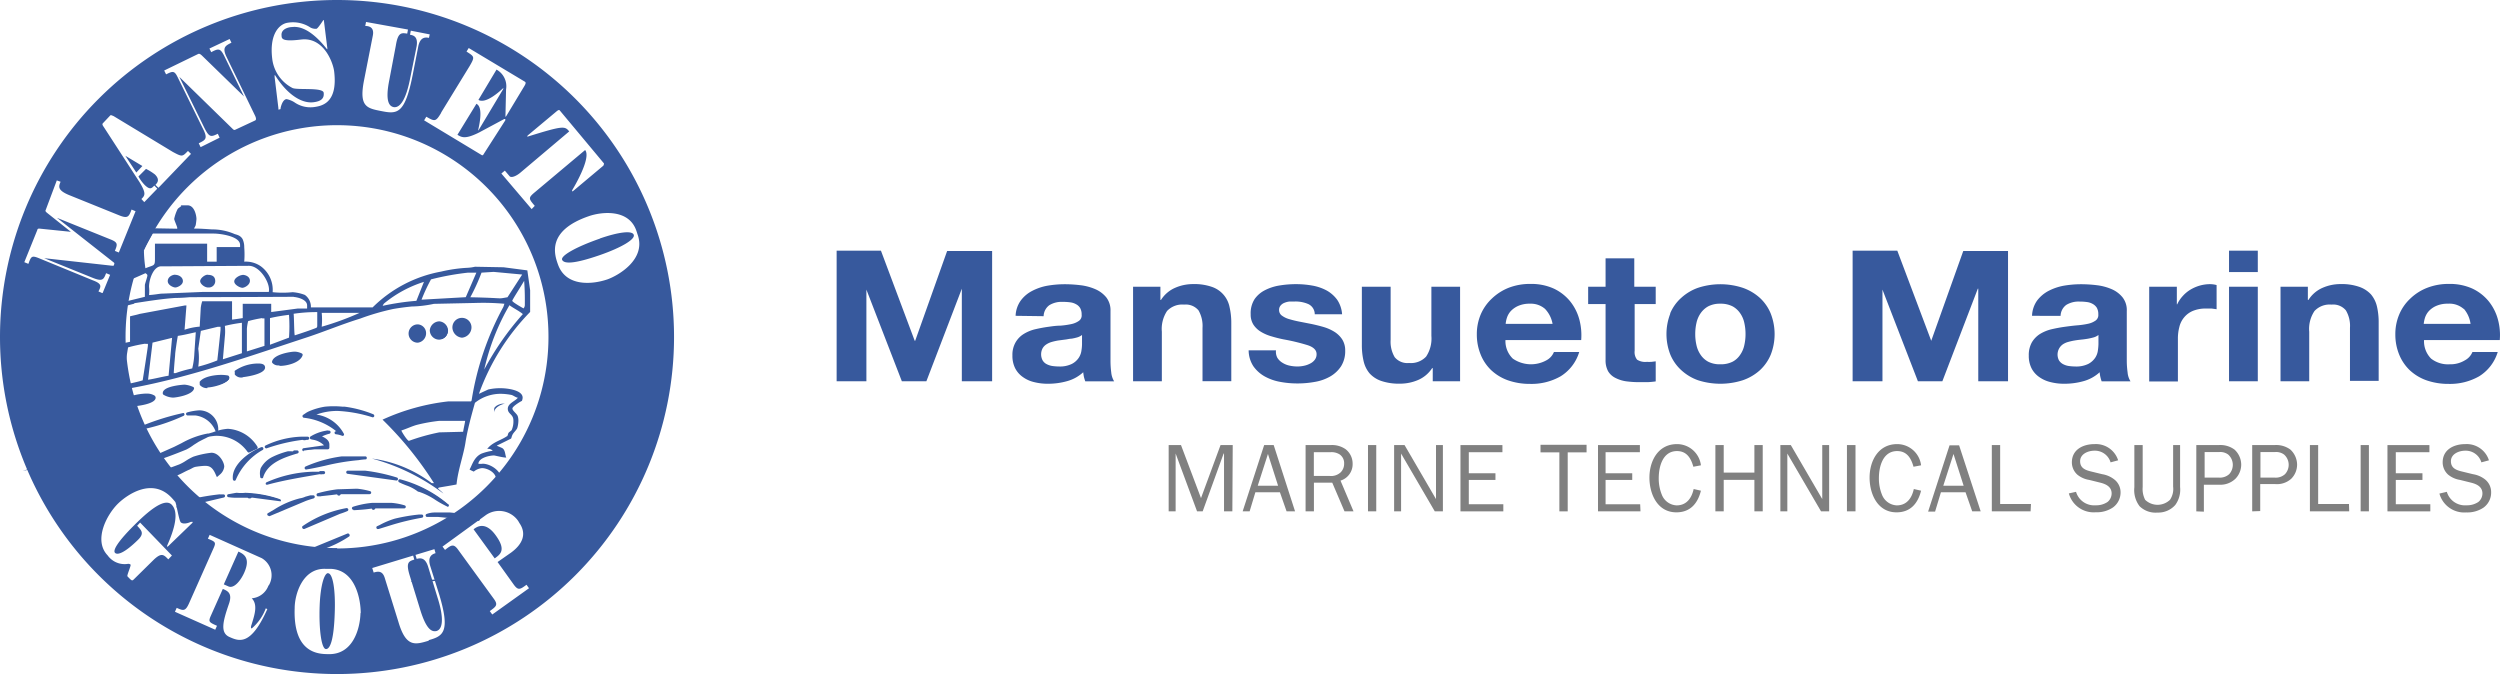 <svg xmlns="http://www.w3.org/2000/svg" viewBox="0 0 330.1 89"><defs><style>.b444f028-b697-47e6-8216-be2a36c48d40,.f2fa7579-b63c-4e38-a835-f03dae577e86{fill:#37599d;}.b7c100c8-2a86-449d-9008-eaab3ab9850d{fill:gray;}.b444f028-b697-47e6-8216-be2a36c48d40{fill-rule:evenodd;}</style></defs><g id="adad376e-b6a2-43a6-ab7c-596751a56276" data-name="Capa 2"><g id="b2c039dc-a6f7-4a16-bc48-140b314a2228" data-name="Capa 1"><path class="f2fa7579-b63c-4e38-a835-f03dae577e86" d="M116.32,33.1,120.78,45h.06l4.22-11.86H131V50.34H127V38.12H127l-4.68,12.22h-3.24l-4.68-12.1h0v12.1h-3.93V33.1Z"></path><path class="f2fa7579-b63c-4e38-a835-f03dae577e86" d="M134.1,41.7a3.71,3.71,0,0,1,.67-2,4.34,4.34,0,0,1,1.5-1.28,7,7,0,0,1,2-.69,13.53,13.53,0,0,1,2.29-.2,16.83,16.83,0,0,1,2.11.13,7,7,0,0,1,1.95.52,3.86,3.86,0,0,1,1.45,1.08,2.79,2.79,0,0,1,.56,1.82v6.5a11.9,11.9,0,0,0,.1,1.61,2.76,2.76,0,0,0,.38,1.16H143.3a5.76,5.76,0,0,1-.18-.59,6,6,0,0,1-.09-.61,5.17,5.17,0,0,1-2.14,1.18,9.26,9.26,0,0,1-2.51.34,7.27,7.27,0,0,1-1.85-.22,4.16,4.16,0,0,1-1.49-.68,3.19,3.19,0,0,1-1-1.15,3.64,3.64,0,0,1-.36-1.67,3.31,3.31,0,0,1,.42-1.75,3.13,3.13,0,0,1,1.07-1.1,5.13,5.13,0,0,1,1.49-.62c.56-.13,1.13-.24,1.7-.32S139.48,43,140,43a11,11,0,0,0,1.47-.21,2.7,2.7,0,0,0,1-.43.87.87,0,0,0,.35-.81,1.71,1.71,0,0,0-.2-.88,1.37,1.37,0,0,0-.54-.5,2.06,2.06,0,0,0-.77-.25,7,7,0,0,0-1-.06,3.07,3.07,0,0,0-1.76.44,1.86,1.86,0,0,0-.75,1.45Zm8.77,2.53a1.88,1.88,0,0,1-.6.31,7.5,7.5,0,0,1-.78.18c-.27,0-.56.09-.87.12l-.91.12a8.45,8.45,0,0,0-.84.19,2.64,2.64,0,0,0-.72.33,1.53,1.53,0,0,0-.49.52,1.72,1.72,0,0,0,0,1.57,1.31,1.31,0,0,0,.5.49,2.46,2.46,0,0,0,.75.26,6.42,6.42,0,0,0,.89.07,3.59,3.59,0,0,0,1.73-.34,2.43,2.43,0,0,0,.91-.81,2.27,2.27,0,0,0,.36-1,5.27,5.27,0,0,0,.07-.78Z"></path><path class="f2fa7579-b63c-4e38-a835-f03dae577e86" d="M153.22,37.86V39.6h.08A4.17,4.17,0,0,1,155.17,38a5.9,5.9,0,0,1,2.35-.49,7.05,7.05,0,0,1,2.5.37,3.54,3.54,0,0,1,2.33,2.66,9.22,9.22,0,0,1,.23,2.11v7.68h-3.8V43.29a4.11,4.11,0,0,0-.53-2.31,2.19,2.19,0,0,0-1.9-.76,2.75,2.75,0,0,0-2.25.84,4.3,4.3,0,0,0-.69,2.74v6.54h-3.8V37.86Z"></path><path class="f2fa7579-b63c-4e38-a835-f03dae577e86" d="M168.66,47.24a2,2,0,0,0,.66.65,2.83,2.83,0,0,0,.92.38,4.83,4.83,0,0,0,1.08.12,4.14,4.14,0,0,0,.84-.09A3,3,0,0,0,173,48a1.69,1.69,0,0,0,.6-.49,1.17,1.17,0,0,0,.24-.76c0-.51-.38-.9-1.14-1.16a26.43,26.43,0,0,0-3.17-.77,16.46,16.46,0,0,1-1.61-.4,5.65,5.65,0,0,1-1.41-.6,3.08,3.08,0,0,1-1-.94,2.46,2.46,0,0,1-.37-1.39,3.43,3.43,0,0,1,.52-2A3.7,3.7,0,0,1,167,38.33a6.38,6.38,0,0,1,1.92-.63,13.21,13.21,0,0,1,2.19-.18,12,12,0,0,1,2.18.19,6.29,6.29,0,0,1,1.89.65,4.37,4.37,0,0,1,1.38,1.22,3.88,3.88,0,0,1,.65,1.92h-3.61a1.48,1.48,0,0,0-.83-1.34,4.19,4.19,0,0,0-1.76-.35c-.22,0-.45,0-.7,0a2.34,2.34,0,0,0-.68.16,1.26,1.26,0,0,0-.52.35.88.88,0,0,0-.22.61.9.9,0,0,0,.38.75,3,3,0,0,0,1,.47,13.88,13.88,0,0,0,1.37.33l1.58.31c.55.12,1.09.25,1.62.41a5.8,5.8,0,0,1,1.4.64,3.34,3.34,0,0,1,1,1,2.71,2.71,0,0,1,.38,1.46,3.73,3.73,0,0,1-.55,2.07,4.27,4.27,0,0,1-1.43,1.34,6.13,6.13,0,0,1-2,.71,12.75,12.75,0,0,1-2.32.21,12.23,12.23,0,0,1-2.35-.22,6.56,6.56,0,0,1-2-.72,4.53,4.53,0,0,1-1.48-1.34,3.91,3.91,0,0,1-.62-2.09h3.61A1.73,1.73,0,0,0,168.66,47.24Z"></path><path class="f2fa7579-b63c-4e38-a835-f03dae577e86" d="M189.18,50.34V48.61h-.08a4.19,4.19,0,0,1-1.87,1.57,6.06,6.06,0,0,1-2.35.48,7.31,7.31,0,0,1-2.5-.36,3.7,3.7,0,0,1-1.54-1,3.84,3.84,0,0,1-.79-1.62,9.15,9.15,0,0,1-.23-2.11V37.86h3.8v7a4,4,0,0,0,.54,2.31,2.17,2.17,0,0,0,1.89.76,2.75,2.75,0,0,0,2.25-.84,4.29,4.29,0,0,0,.7-2.74V37.86h3.79V50.34Z"></path><path class="f2fa7579-b63c-4e38-a835-f03dae577e86" d="M199.75,47.35a4.22,4.22,0,0,0,4.43.23,2.17,2.17,0,0,0,1-1.1h3.34a5.71,5.71,0,0,1-2.46,3.21,7.76,7.76,0,0,1-4,1,8.72,8.72,0,0,1-2.94-.47,6.34,6.34,0,0,1-2.22-1.34,5.88,5.88,0,0,1-1.4-2.08,7,7,0,0,1-.5-2.66,6.67,6.67,0,0,1,.51-2.61A6.21,6.21,0,0,1,197,39.41,6.87,6.87,0,0,1,199.2,38a7.76,7.76,0,0,1,2.87-.51,7.2,7.2,0,0,1,3.08.61,6.17,6.17,0,0,1,2.15,1.66,6.52,6.52,0,0,1,1.22,2.37,8,8,0,0,1,.26,2.77h-10A3.23,3.23,0,0,0,199.75,47.35ZM204,40.78A2.86,2.86,0,0,0,202,40.1a3.7,3.7,0,0,0-1.51.28,3,3,0,0,0-1,.69,2.43,2.43,0,0,0-.51.87,3.53,3.53,0,0,0-.17.82H205A3.83,3.83,0,0,0,204,40.78Z"></path><path class="f2fa7579-b63c-4e38-a835-f03dae577e86" d="M218.62,37.86v2.29h-2.78v6.18a1.58,1.58,0,0,0,.32,1.16,2,2,0,0,0,1.29.29,6,6,0,0,0,.61,0l.56-.07v2.65a10.29,10.29,0,0,1-1.07.1l-1.15,0a12.77,12.77,0,0,1-1.67-.11,4.44,4.44,0,0,1-1.39-.43,2.33,2.33,0,0,1-1-.89,3,3,0,0,1-.34-1.52V40.15h-2.3V37.86h2.3V34.11h3.79v3.75Z"></path><path class="f2fa7579-b63c-4e38-a835-f03dae577e86" d="M220.52,41.4A5.7,5.7,0,0,1,222,39.32,6.5,6.5,0,0,1,224.21,38a9.49,9.49,0,0,1,5.9,0,6.59,6.59,0,0,1,2.26,1.33,5.8,5.8,0,0,1,1.44,2.08,7.46,7.46,0,0,1,0,5.42,5.9,5.9,0,0,1-1.44,2.06,6.57,6.57,0,0,1-2.26,1.32,9.69,9.69,0,0,1-5.9,0A6.48,6.48,0,0,1,222,48.88a5.79,5.79,0,0,1-1.45-2.06,7.46,7.46,0,0,1,0-5.42ZM224,45.57a3.6,3.6,0,0,0,.55,1.28,2.84,2.84,0,0,0,1,.91,3.35,3.35,0,0,0,1.6.34,3.44,3.44,0,0,0,1.62-.34,2.72,2.72,0,0,0,1-.91,3.43,3.43,0,0,0,.55-1.28,6.41,6.41,0,0,0,.16-1.46,6.56,6.56,0,0,0-.16-1.47,3.43,3.43,0,0,0-.55-1.28,2.89,2.89,0,0,0-1-.91,3.44,3.44,0,0,0-1.62-.35,3.35,3.35,0,0,0-1.6.35,3,3,0,0,0-1,.91,3.6,3.6,0,0,0-.55,1.28,6.56,6.56,0,0,0-.16,1.47A6.41,6.41,0,0,0,224,45.57Z"></path><path class="f2fa7579-b63c-4e38-a835-f03dae577e86" d="M250.52,33.1,255,45h0l4.23-11.86h5.91V50.34h-3.93V38.12h-.06l-4.68,12.22h-3.23l-4.68-12.1h0v12.1h-3.94V33.1Z"></path><path class="f2fa7579-b63c-4e38-a835-f03dae577e86" d="M268.31,41.7a3.7,3.7,0,0,1,.66-2,4.53,4.53,0,0,1,1.5-1.28,7.17,7.17,0,0,1,2-.69,13.51,13.51,0,0,1,2.28-.2,17,17,0,0,1,2.12.13,7,7,0,0,1,1.95.52,3.75,3.75,0,0,1,1.44,1.08,2.73,2.73,0,0,1,.56,1.82v6.5a11.86,11.86,0,0,0,.11,1.61,2.62,2.62,0,0,0,.38,1.16H277.5a5.72,5.72,0,0,1-.17-.59,4.08,4.08,0,0,1-.09-.61,5.17,5.17,0,0,1-2.14,1.18,9.28,9.28,0,0,1-2.52.34,7.19,7.19,0,0,1-1.84-.22,4.29,4.29,0,0,1-1.5-.68,3.16,3.16,0,0,1-1-1.15,3.64,3.64,0,0,1-.36-1.67,3.41,3.41,0,0,1,.41-1.75,3.31,3.31,0,0,1,1.07-1.1,5.32,5.32,0,0,1,1.5-.62c.56-.13,1.13-.24,1.7-.32s1.13-.15,1.68-.2a10.8,10.8,0,0,0,1.47-.21,2.68,2.68,0,0,0,1-.43.89.89,0,0,0,.35-.81,1.71,1.71,0,0,0-.2-.88,1.52,1.52,0,0,0-.54-.5,2.06,2.06,0,0,0-.77-.25,7.12,7.12,0,0,0-.95-.06,3.13,3.13,0,0,0-1.77.44,1.86,1.86,0,0,0-.75,1.45Zm8.77,2.53a1.88,1.88,0,0,1-.6.31c-.25.07-.5.13-.78.18s-.57.09-.87.12-.61.07-.91.12a8.45,8.45,0,0,0-.84.19,2.39,2.39,0,0,0-.72.33,1.66,1.66,0,0,0-.5,2.09,1.41,1.41,0,0,0,.51.49,2.29,2.29,0,0,0,.75.26,6.27,6.27,0,0,0,.88.07,3.6,3.6,0,0,0,1.74-.34,2.51,2.51,0,0,0,.91-.81,2.27,2.27,0,0,0,.36-1,7.13,7.13,0,0,0,.07-.78Z"></path><path class="f2fa7579-b63c-4e38-a835-f03dae577e86" d="M287.43,37.86v2.32h.05a4.24,4.24,0,0,1,.72-1.08,4.46,4.46,0,0,1,1-.84,5.24,5.24,0,0,1,1.26-.55,5,5,0,0,1,1.39-.19,3.26,3.26,0,0,1,.83.12v3.19l-.64-.09-.72,0a4.42,4.42,0,0,0-1.77.31,3,3,0,0,0-1.16.86,3.1,3.1,0,0,0-.63,1.27,6,6,0,0,0-.19,1.57v5.62h-3.79V37.86Z"></path><path class="f2fa7579-b63c-4e38-a835-f03dae577e86" d="M294.32,35.92V33.1h3.8v2.82Zm3.8,1.94V50.34h-3.8V37.86Z"></path><path class="f2fa7579-b63c-4e38-a835-f03dae577e86" d="M304.73,37.86V39.6h.08A4.17,4.17,0,0,1,306.68,38a5.86,5.86,0,0,1,2.35-.49,7.05,7.05,0,0,1,2.5.37,3.78,3.78,0,0,1,1.54,1,3.84,3.84,0,0,1,.79,1.62,9.24,9.24,0,0,1,.22,2.11v7.68h-3.79V43.29a4,4,0,0,0-.54-2.31,2.18,2.18,0,0,0-1.9-.76,2.74,2.74,0,0,0-2.24.84,4.23,4.23,0,0,0-.7,2.74v6.54h-3.79V37.86Z"></path><path class="f2fa7579-b63c-4e38-a835-f03dae577e86" d="M321,47.35a3.62,3.62,0,0,0,2.46.75,3.66,3.66,0,0,0,2-.52,2.19,2.19,0,0,0,1-1.1h3.34a5.71,5.71,0,0,1-2.46,3.21,7.76,7.76,0,0,1-4,1,8.76,8.76,0,0,1-2.94-.47,6.34,6.34,0,0,1-2.22-1.34,6,6,0,0,1-1.4-2.08,7,7,0,0,1-.5-2.66,6.67,6.67,0,0,1,.51-2.61,6.09,6.09,0,0,1,1.45-2.09A6.72,6.72,0,0,1,320.49,38a7.76,7.76,0,0,1,2.87-.51,7.2,7.2,0,0,1,3.08.61,6.17,6.17,0,0,1,2.15,1.66,6.52,6.52,0,0,1,1.22,2.37,7.74,7.74,0,0,1,.26,2.77h-10A3.26,3.26,0,0,0,321,47.35Zm4.29-6.57a2.85,2.85,0,0,0-2.07-.68,3.67,3.67,0,0,0-1.51.28,2.91,2.91,0,0,0-1,.69,2.43,2.43,0,0,0-.51.87,4.14,4.14,0,0,0-.17.82h6.18A3.83,3.83,0,0,0,325.33,40.78Z"></path><path class="b7c100c8-2a86-449d-9008-eaab3ab9850d" d="M162.72,67.52h-1.1V59.88h-.05l-2.77,7.64h-.74l-2.83-7.64h0v7.64h-.92V58.77h1.63l2.64,7,2.58-7h1.61Z"></path><path class="b7c100c8-2a86-449d-9008-eaab3ab9850d" d="M171,67.52h-1.12L169,65h-3.24L165,67.52h-.92l2.84-8.75h1.26Zm-3.58-7.58-1.35,4.2h2.69Z"></path><path class="b7c100c8-2a86-449d-9008-eaab3ab9850d" d="M177.53,67.52l-1.62-3.79h-2.42v3.79h-1.1V58.77h3.28a3.13,3.13,0,0,1,2,.54,2.4,2.4,0,0,1,.93,1.91A2.26,2.26,0,0,1,177,63.46l1.72,4.06Zm-2-4.68a1.86,1.86,0,0,0,1.51-.49,1.6,1.6,0,0,0,.44-1.14,1.39,1.39,0,0,0-.61-1.22,2,2,0,0,0-1.21-.28h-2.18v3.13Z"></path><path class="b7c100c8-2a86-449d-9008-eaab3ab9850d" d="M180.63,67.52V58.77h1.09v8.75Z"></path><path class="b7c100c8-2a86-449d-9008-eaab3ab9850d" d="M190.52,67.52h-1.07L185,59.89v7.63h-.92V58.77h1.38l4.15,7.13V58.77h.91Z"></path><path class="b7c100c8-2a86-449d-9008-eaab3ab9850d" d="M198.5,67.52h-5.66V58.77h5.54v.94h-4.44v2.78h3.52v.88h-3.52v3.21h4.56Z"></path><path class="b7c100c8-2a86-449d-9008-eaab3ab9850d" d="M207,67.52h-1.1V59.73h-2.49v-1h6.08v1H207Z"></path><path class="b7c100c8-2a86-449d-9008-eaab3ab9850d" d="M216.61,67.52H211V58.77h5.53v.94H212v2.78h3.52v.88H212v3.21h4.57Z"></path><path class="b7c100c8-2a86-449d-9008-eaab3ab9850d" d="M224.59,64.79c-.41,1.66-1.39,2.86-3.24,2.86-2.52,0-3.56-2.44-3.56-4.59s1.11-4.42,3.65-4.42a3.18,3.18,0,0,1,3.15,2.8l-1,.19c-.31-1.11-.86-2.07-2.16-2.07-1.9,0-2.41,2.07-2.41,3.58a5.68,5.68,0,0,0,.41,2.19,2.2,2.2,0,0,0,1.95,1.4c1.34,0,2-1,2.25-2.16Z"></path><path class="b7c100c8-2a86-449d-9008-eaab3ab9850d" d="M231.65,67.52V63.36H227.6v4.16h-1.1V58.77h1.1V62.4h4.05V58.77h1.1v8.75Z"></path><path class="b7c100c8-2a86-449d-9008-eaab3ab9850d" d="M241.52,67.52h-1.07L236,59.89v7.63h-.92V58.77h1.38l4.15,7.13V58.77h.91Z"></path><path class="b7c100c8-2a86-449d-9008-eaab3ab9850d" d="M243.87,67.52V58.77H245v8.75Z"></path><path class="b7c100c8-2a86-449d-9008-eaab3ab9850d" d="M253.66,64.79c-.41,1.66-1.39,2.86-3.24,2.86-2.52,0-3.56-2.44-3.56-4.59s1.11-4.42,3.65-4.42a3.18,3.18,0,0,1,3.15,2.8l-1,.19c-.31-1.11-.86-2.07-2.16-2.07-1.9,0-2.41,2.07-2.41,3.58a5.68,5.68,0,0,0,.41,2.19,2.2,2.2,0,0,0,1.95,1.4c1.34,0,2-1,2.25-2.16Z"></path><path class="b7c100c8-2a86-449d-9008-eaab3ab9850d" d="M261.53,67.52h-1.12L259.53,65h-3.25l-.77,2.55h-.92l2.83-8.75h1.26Zm-3.59-7.58-1.35,4.2h2.69Z"></path><path class="b7c100c8-2a86-449d-9008-eaab3ab9850d" d="M268.12,67.52H263V58.77h1.1v7.78h4.07Z"></path><path class="b7c100c8-2a86-449d-9008-eaab3ab9850d" d="M274.12,64.94a2.49,2.49,0,0,0,2.59,1.78,2.69,2.69,0,0,0,1.57-.44,1.46,1.46,0,0,0,.54-1.12c0-.88-.73-1.24-1.5-1.43l-1.45-.36a3.28,3.28,0,0,1-1.58-.7,2.18,2.18,0,0,1-.72-1.62c0-1.68,1.46-2.41,3-2.41a3.08,3.08,0,0,1,3.11,2.14l-1,.27a2.15,2.15,0,0,0-2.14-1.54c-.83,0-1.88.43-1.88,1.39s.77,1.2,1.59,1.39l1.31.32a3.49,3.49,0,0,1,1.59.68A2.14,2.14,0,0,1,280,65a2.44,2.44,0,0,1-1,2,3.81,3.81,0,0,1-2.28.64,3.4,3.4,0,0,1-3.55-2.49Z"></path><path class="b7c100c8-2a86-449d-9008-eaab3ab9850d" d="M287.86,64.31a3.4,3.4,0,0,1-.64,2.37,3,3,0,0,1-2.36,1,3,3,0,0,1-2.35-.84,3.5,3.5,0,0,1-.69-2.5V58.77h1.1v5.54a3.1,3.1,0,0,0,.33,1.69,2.37,2.37,0,0,0,3.27,0,2.54,2.54,0,0,0,.42-1.74V58.77h.92Z"></path><path class="b7c100c8-2a86-449d-9008-eaab3ab9850d" d="M290,67.52V58.77h2.94a3.14,3.14,0,0,1,2.1.59,2.72,2.72,0,0,1,.89,2,2.68,2.68,0,0,1-.76,1.85A2.85,2.85,0,0,1,293,64h-2v3.56Zm2.95-4.46a1.83,1.83,0,0,0,1.39-.45,1.82,1.82,0,0,0-.13-2.59,1.73,1.73,0,0,0-1.18-.33h-1.93v3.37Z"></path><path class="b7c100c8-2a86-449d-9008-eaab3ab9850d" d="M297.38,67.52V58.77h2.93a3.16,3.16,0,0,1,2.11.59,2.75,2.75,0,0,1,.89,2,2.65,2.65,0,0,1-.77,1.85,2.81,2.81,0,0,1-2.1.71h-2v3.56Zm2.94-4.46a1.81,1.81,0,0,0,1.39-.45,1.81,1.81,0,0,0-.12-2.59,1.75,1.75,0,0,0-1.19-.33h-1.93v3.37Z"></path><path class="b7c100c8-2a86-449d-9008-eaab3ab9850d" d="M310.19,67.52H305V58.77h1.09v7.78h4.07Z"></path><path class="b7c100c8-2a86-449d-9008-eaab3ab9850d" d="M311.7,67.52V58.77h1.09v8.75Z"></path><path class="b7c100c8-2a86-449d-9008-eaab3ab9850d" d="M320.9,67.52h-5.66V58.77h5.54v.94h-4.44v2.78h3.52v.88h-3.52v3.21h4.56Z"></path><path class="b7c100c8-2a86-449d-9008-eaab3ab9850d" d="M323.08,64.94a2.49,2.49,0,0,0,2.59,1.78,2.69,2.69,0,0,0,1.57-.44,1.46,1.46,0,0,0,.54-1.12c0-.88-.73-1.24-1.5-1.43l-1.45-.36a3.28,3.28,0,0,1-1.58-.7,2.18,2.18,0,0,1-.72-1.62c0-1.68,1.46-2.41,3-2.41a3.08,3.08,0,0,1,3.11,2.14l-1,.27a2.15,2.15,0,0,0-2.14-1.54c-.83,0-1.88.43-1.88,1.39s.77,1.2,1.59,1.39l1.31.32a3.49,3.49,0,0,1,1.59.68,2.14,2.14,0,0,1,.82,1.73,2.44,2.44,0,0,1-1,2,3.81,3.81,0,0,1-2.28.64,3.4,3.4,0,0,1-3.55-2.49Z"></path><g id="bba6f6c2-7ab5-4c76-972e-941418b8fbe9" data-name="a73c6a3d-f19c-4991-88d5-f8d2f9627bc3"><g id="b422b5ae-f450-4ccf-b28b-b7996c266861" data-name="b9d0f10c-aa5e-4525-a4a6-97149cb8ee18"><path class="b444f028-b697-47e6-8216-be2a36c48d40" d="M61,42.32a1.27,1.27,0,0,1,1,1,1,1,0,0,1-2.06,0h0A1.24,1.24,0,0,1,61,42.32Z"></path><path class="b444f028-b697-47e6-8216-be2a36c48d40" d="M61,42.32a1.27,1.27,0,0,1,1,1,1,1,0,0,1-2.06,0h0A1.24,1.24,0,0,1,61,42.32Z"></path><path class="f2fa7579-b63c-4e38-a835-f03dae577e86" d="M61,44.59a1.39,1.39,0,0,1-1.26-1.25,1.26,1.26,0,1,1,2.51,0A1.39,1.39,0,0,1,61,44.59Zm0-2.07a1.08,1.08,0,0,0-.83.79.83.83,0,1,0,1.65,0A1.08,1.08,0,0,0,61,42.52Z"></path><path class="b444f028-b697-47e6-8216-be2a36c48d40" d="M58.09,42.62a1.11,1.11,0,0,1,1,1,1,1,0,0,1-2.06.22.81.81,0,0,1,0-.22A1.13,1.13,0,0,1,58.09,42.62Z"></path><path class="b444f028-b697-47e6-8216-be2a36c48d40" d="M58.09,42.62a1.11,1.11,0,0,1,1,1,1,1,0,0,1-2.06.22.81.81,0,0,1,0-.22A1.13,1.13,0,0,1,58.09,42.62Z"></path><path class="f2fa7579-b63c-4e38-a835-f03dae577e86" d="M58,44.85a1.25,1.25,0,0,1-1.25-1.25A1.31,1.31,0,0,1,58,42.43a1.26,1.26,0,0,1,1.16,1.17A1.23,1.23,0,0,1,58,44.85Zm.1-2a.91.91,0,0,0-.89.75.83.83,0,0,0,1.64.2.67.67,0,0,0,0-.2A.89.89,0,0,0,58.09,42.86Z"></path><path class="b444f028-b697-47e6-8216-be2a36c48d40" d="M55.16,43.05a1,1,0,0,1,.9,1,1.1,1.1,0,0,1-1,1,1.08,1.08,0,0,1-1-1,1,1,0,0,1,1-1Z"></path><path class="b444f028-b697-47e6-8216-be2a36c48d40" d="M55.16,43.05a1,1,0,0,1,.9,1,1.1,1.1,0,0,1-1,1,1.08,1.08,0,0,1-1-1,1,1,0,0,1,1-1Z"></path><path class="f2fa7579-b63c-4e38-a835-f03dae577e86" d="M55.16,45.25a1.21,1.21,0,1,1,0-2.42A1.16,1.16,0,0,1,56.26,44,1.25,1.25,0,0,1,55.16,45.25Zm0-2a.81.81,0,0,0-.89.71v0a.88.88,0,0,0,.82.83.9.9,0,0,0,.77-.83A.77.77,0,0,0,55.16,43.26Z"></path><path class="b444f028-b697-47e6-8216-be2a36c48d40" d="M38.86,46.57a2.37,2.37,0,0,1,.83.22c-.32.83-1.95,1.26-2.76,1.26a.92.92,0,0,1-.83-.29C36.35,47,38.25,46.57,38.86,46.57Z"></path><path class="b444f028-b697-47e6-8216-be2a36c48d40" d="M38.86,46.57a2.37,2.37,0,0,1,.83.22c-.32.83-1.95,1.26-2.76,1.26a.92.92,0,0,1-.83-.29C36.35,47,38.25,46.57,38.86,46.57Z"></path><path class="f2fa7579-b63c-4e38-a835-f03dae577e86" d="M36.78,48.25a1,1,0,0,1-.84-.36.26.26,0,0,1,0-.21c.26-.9,2.43-1.25,3-1.25a2.34,2.34,0,0,1,.93.25.21.21,0,0,1,.08.25c-.35,1-2.12,1.38-2.94,1.38Zm-.43-.54a.64.64,0,0,0,.44.13h.15a3.68,3.68,0,0,0,2.51-.94,2,2,0,0,0-.54-.12A4.21,4.21,0,0,0,36.35,47.71Z"></path><path class="b444f028-b697-47e6-8216-be2a36c48d40" d="M34,48.24c.23,0,.87,0,.87.33,0,.68-2.51,1.07-2.67,1.07s-.73,0-.93-.29v-.22A5.13,5.13,0,0,1,34,48.24Z"></path><path class="b444f028-b697-47e6-8216-be2a36c48d40" d="M34,48.24c.23,0,.87,0,.87.33,0,.68-2.51,1.07-2.67,1.07s-.73,0-.93-.29v-.22A5.13,5.13,0,0,1,34,48.24Z"></path><path class="f2fa7579-b63c-4e38-a835-f03dae577e86" d="M32,49.84a1.07,1.07,0,0,1-1-.39v-.32a.25.25,0,0,1,0-.17A5.45,5.45,0,0,1,33.93,48h.23c.69,0,.84.28.84.53,0,.93-2.83,1.26-2.87,1.26Zm-.57-.56a.76.76,0,0,0,.57.15h.15c.45,0,2.5-.47,2.5-.86,0-.11-.22-.13-.42-.13H34a5.08,5.08,0,0,0-2.51.76Z"></path><path class="b444f028-b697-47e6-8216-be2a36c48d40" d="M29.21,49.7a4.47,4.47,0,0,1,.89.08.4.4,0,0,0,.14.22c-.28.58-2,1-2.7,1a1.22,1.22,0,0,1-.95-.29v-.22C27.05,49.89,28.54,49.7,29.21,49.7Z"></path><path class="b444f028-b697-47e6-8216-be2a36c48d40" d="M29.21,49.7a4.47,4.47,0,0,1,.89.08.4.4,0,0,0,.14.22c-.28.58-2,1-2.7,1a1.22,1.22,0,0,1-.95-.29v-.22C27.05,49.89,28.54,49.7,29.21,49.7Z"></path><path class="f2fa7579-b63c-4e38-a835-f03dae577e86" d="M27.39,51.25a1.25,1.25,0,0,1-.95-.36.21.21,0,0,1-.07-.15v-.22a.2.2,0,0,1,0-.11c.56-.76,2.2-.91,2.79-.91a5,5,0,0,1,.94.08.23.23,0,0,1,.16.19h0a.24.24,0,0,1,0,.23c-.34.71-2.19,1.16-2.88,1.16Zm-.6-.59a1,1,0,0,0,.6.17h.19A4.82,4.82,0,0,0,30.09,50h0a3.05,3.05,0,0,0-.74,0,3.87,3.87,0,0,0-2.42.69Z"></path><path class="b444f028-b697-47e6-8216-be2a36c48d40" d="M24.36,51a4,4,0,0,1,1,.29c-.13.65-2,1-2.5,1A2.29,2.29,0,0,1,21.71,52C21.55,51.23,23.82,51,24.36,51Z"></path><path class="b444f028-b697-47e6-8216-be2a36c48d40" d="M24.36,51a4,4,0,0,1,1,.29c-.13.65-2,1-2.5,1A2.29,2.29,0,0,1,21.71,52C21.55,51.23,23.82,51,24.36,51Z"></path><path class="f2fa7579-b63c-4e38-a835-f03dae577e86" d="M22.83,52.5a2.66,2.66,0,0,1-1.26-.39A.27.27,0,0,1,21.5,52a.51.51,0,0,1,.14-.45c.52-.61,2.5-.76,2.75-.76a3.59,3.59,0,0,1,1.11.3.2.2,0,0,1,.12.23C25.4,52.17,23.24,52.5,22.83,52.5Zm-1-.65a2.48,2.48,0,0,0,1,.25,4.47,4.47,0,0,0,2.24-.7,3.83,3.83,0,0,0-.74-.19,5,5,0,0,0-2.44.62Z"></path><path class="b444f028-b697-47e6-8216-be2a36c48d40" d="M19.13,52.16a1.75,1.75,0,0,1,1.05.21s.08,0,.08.17c0,.61-2.41.89-2.51.89-.36,0-.72-.12-1.08-.2-.07-.08-.07-.14-.15-.23C16.8,52.35,18.62,52.16,19.13,52.16Z"></path><path class="b444f028-b697-47e6-8216-be2a36c48d40" d="M19.13,52.16a1.75,1.75,0,0,1,1.05.21s.08,0,.08.17c0,.61-2.41.89-2.51.89-.36,0-.72-.12-1.08-.2-.07-.08-.07-.14-.15-.23C16.8,52.35,18.62,52.16,19.13,52.16Z"></path><path class="f2fa7579-b63c-4e38-a835-f03dae577e86" d="M17.76,53.64a6.17,6.17,0,0,1-.84-.15l-.27-.06h-.12a1,1,0,0,1-.11-.17v-.07a.22.22,0,0,1,0-.22c.36-.9,2.76-1,2.78-1h.26a1.87,1.87,0,0,1,.89.23h0a.36.36,0,0,1,.2.35C20.47,53.41,17.79,53.64,17.76,53.64Zm-1-.6H17a7.42,7.42,0,0,1,.75.14c.62,0,2.26-.39,2.3-.69a1.35,1.35,0,0,0-.68-.17h-.25a4.19,4.19,0,0,0-2.36.63h0Z"></path><path class="b444f028-b697-47e6-8216-be2a36c48d40" d="M14.27,53a1.51,1.51,0,0,1,1.25.37c-.14.5-2,.9-2.51.9a2.33,2.33,0,0,1-1.16-.44A3.49,3.49,0,0,1,14.27,53Z"></path><path class="b444f028-b697-47e6-8216-be2a36c48d40" d="M66.31,53.3h.39c-.51.06-1.48.53-1.43,1.17a1.88,1.88,0,0,1,0-.58c0-.08.18-.2.2-.25A2,2,0,0,1,66.31,53.3Z"></path><path class="b444f028-b697-47e6-8216-be2a36c48d40" d="M9.28,53.5c.22,0,1.25.25,1.25.47,0,.61-2.29.72-2.29.72-.67,0-.56,0-1.43-.41C7,53.7,8.77,53.5,9.28,53.5Z"></path><path class="b444f028-b697-47e6-8216-be2a36c48d40" d="M4.06,53.63a3,3,0,0,1,1.82.49v.22A2.28,2.28,0,0,1,4,54.83a2.35,2.35,0,0,1-1.86-.49C2.43,53.7,3.55,53.63,4.06,53.63Z"></path><path class="b444f028-b697-47e6-8216-be2a36c48d40" d="M45.52,53.9a14.46,14.46,0,0,1,3.76,1A18.86,18.86,0,0,0,44.69,54a6.17,6.17,0,0,0-3.46.83,4.78,4.78,0,0,1,4.05,2.5,3.14,3.14,0,0,0-.89-.22.36.36,0,0,1,.32,0l.12-.1a7.7,7.7,0,0,0-4.72-2.11,8.61,8.61,0,0,1,.83-.49,7.48,7.48,0,0,1,2-.54A11.39,11.39,0,0,1,45.52,53.9Z"></path><path class="b444f028-b697-47e6-8216-be2a36c48d40" d="M45.52,53.9a14.46,14.46,0,0,1,3.76,1A18.86,18.86,0,0,0,44.69,54a6.17,6.17,0,0,0-3.46.83,4.78,4.78,0,0,1,4.05,2.5,3.14,3.14,0,0,0-.89-.22.36.36,0,0,1,.32,0l.12-.1a7.7,7.7,0,0,0-4.72-2.11,8.61,8.61,0,0,1,.83-.49,7.48,7.48,0,0,1,2-.54A11.39,11.39,0,0,1,45.52,53.9Z"></path><path class="f2fa7579-b63c-4e38-a835-f03dae577e86" d="M45.27,57.55h-.08a3,3,0,0,0-.84-.21.19.19,0,0,1-.17-.17.2.2,0,0,1,.11-.22h.12a8.2,8.2,0,0,0-4.3-1.79.23.23,0,0,1-.17-.25.24.24,0,0,1,.1-.14l.27-.18a2.75,2.75,0,0,1,.58-.32,8.7,8.7,0,0,1,2-.57,11.63,11.63,0,0,1,2.36,0h.28a15.34,15.34,0,0,1,3.76,1,.22.22,0,0,1,.12.27.2.2,0,0,1-.26.12,18,18,0,0,0-4.54-.83,8,8,0,0,0-2.83.48,4.91,4.91,0,0,1,3.61,2.51.21.21,0,0,1,0,.24A.26.26,0,0,1,45.27,57.55Zm-2.65-2.22a7.25,7.25,0,0,1,.9.4A5.6,5.6,0,0,0,42.62,55.33Zm-1.85-.51h.28a.18.18,0,0,1,.08-.18l.2-.15-.24.1a1.38,1.38,0,0,0-.36.23Z"></path><path class="b444f028-b697-47e6-8216-be2a36c48d40" d="M26.32,54.37a2.35,2.35,0,0,1,2.35,2.34v0a3.4,3.4,0,0,0-2.87-2.13h-1A7,7,0,0,1,26.32,54.37Z"></path><path class="b444f028-b697-47e6-8216-be2a36c48d40" d="M26.32,54.37a2.35,2.35,0,0,1,2.35,2.34v0a3.4,3.4,0,0,0-2.87-2.13h-1A7,7,0,0,1,26.32,54.37Z"></path><path class="f2fa7579-b63c-4e38-a835-f03dae577e86" d="M28.62,57a.18.18,0,0,1-.19-.14,3.27,3.27,0,0,0-2.62-2h-1a.24.24,0,0,1-.24-.15.22.22,0,0,1,.13-.25,7.34,7.34,0,0,1,1.61-.28,2.51,2.51,0,0,1,2.51,2.51v.08a.19.19,0,0,1-.15.22Zm-1.94-2.37a4,4,0,0,1,1.25.84A1.94,1.94,0,0,0,26.68,54.59Z"></path><path class="b444f028-b697-47e6-8216-be2a36c48d40" d="M24.14,54.75h0a24.18,24.18,0,0,1-6.26,1.94A41.59,41.59,0,0,1,24.14,54.75Z"></path><path class="b444f028-b697-47e6-8216-be2a36c48d40" d="M24.14,54.75h0a24.18,24.18,0,0,1-6.26,1.94A41.59,41.59,0,0,1,24.14,54.75Z"></path><path class="f2fa7579-b63c-4e38-a835-f03dae577e86" d="M17.94,56.94a.2.2,0,0,1-.2-.15.2.2,0,0,1,.12-.26l1.08-.38a32.32,32.32,0,0,1,5.18-1.6.22.22,0,0,1,.16,0h0a.27.27,0,0,1,.08.19.23.23,0,0,1-.13.17A24.92,24.92,0,0,1,18,56.85Z"></path><path class="b444f028-b697-47e6-8216-be2a36c48d40" d="M11.28,54.89A2.33,2.33,0,0,1,13.66,57l.1.12h1.51c.16,0,1.4-.27,2.1-.37a9.06,9.06,0,0,1-3.49.7l-2.42-.17c.69-.1,1.35-.17,2-.22V57c0-.12-.17-.17-.25-.32A2.64,2.64,0,0,0,11,55.23a4.36,4.36,0,0,0-1.25,0A8.57,8.57,0,0,1,11.28,54.89Z"></path><path class="b444f028-b697-47e6-8216-be2a36c48d40" d="M9.28,55.38A19.35,19.35,0,0,1,2.9,57.32Z"></path><path class="b444f028-b697-47e6-8216-be2a36c48d40" d="M30.09,56.82a4.78,4.78,0,0,1,3.76,2.31,5.94,5.94,0,0,0-.92.43,5.33,5.33,0,0,0-5.35-2.16A9.75,9.75,0,0,1,30.09,56.82Z"></path><path class="b444f028-b697-47e6-8216-be2a36c48d40" d="M30.09,56.82a4.78,4.78,0,0,1,3.76,2.31,5.94,5.94,0,0,0-.92.43,5.33,5.33,0,0,0-5.35-2.16A9.75,9.75,0,0,1,30.09,56.82Z"></path><path class="f2fa7579-b63c-4e38-a835-f03dae577e86" d="M32.86,59.76a.26.26,0,0,1-.17-.09,5,5,0,0,0-4.27-2.12,8,8,0,0,0-.84.11.22.22,0,0,1-.23-.16.21.21,0,0,1,.15-.24l.64-.19a6.52,6.52,0,0,1,1.95-.45A4.91,4.91,0,0,1,34,59a.21.21,0,0,1,0,.19.3.3,0,0,1-.13.12,3.79,3.79,0,0,0-.58.26l-.3.14Zm-3.77-2.6a5.3,5.3,0,0,1,3.85,2.13h.13l.39-.2A4.5,4.5,0,0,0,30.09,57a4.91,4.91,0,0,0-1,.14Z"></path><path class="b444f028-b697-47e6-8216-be2a36c48d40" d="M43.21,57.12h.2a5.46,5.46,0,0,0-1.33.54c.2.25,1.26.44,1.26,1.13v.43H41.53c-.18,0-1,.14-1.44.16l3-.46c-.36-.82-1.25-1-2-1.18C41.61,57.43,43.21,56.85,43.21,57.12Z"></path><path class="b444f028-b697-47e6-8216-be2a36c48d40" d="M43.21,57.12h.2a5.46,5.46,0,0,0-1.33.54c.2.25,1.26.44,1.26,1.13v.43H41.53c-.18,0-1,.14-1.44.16l3-.46c-.36-.82-1.25-1-2-1.18C41.61,57.43,43.21,56.85,43.21,57.12Z"></path><path class="f2fa7579-b63c-4e38-a835-f03dae577e86" d="M40.11,59.58a.2.2,0,0,1-.2-.17.21.21,0,0,1,.18-.23h0l2.69-.38a2.69,2.69,0,0,0-1.46-.74L41.05,58a.2.2,0,0,1-.13-.16.19.19,0,0,1,.07-.2,5.73,5.73,0,0,1,2.11-.78.36.36,0,0,1,.25,0h.09a.2.2,0,0,1,.21.19h0a.21.21,0,0,1-.16.22,4.82,4.82,0,0,0-1,.37h.07c.37.18.93.47.93,1.06v.43a.22.22,0,0,1-.21.2H41.53l-.5.06c-.31,0-.68.09-.93.1Z"></path><path class="b444f028-b697-47e6-8216-be2a36c48d40" d="M10.32,57.3h1.09l-2.64.78A2.77,2.77,0,0,1,10.32,57.3Z"></path><path class="b444f028-b697-47e6-8216-be2a36c48d40" d="M27.44,57.45c-.41.24-.91.44-1.25.65a19.22,19.22,0,0,1-1.67,1c-2.08.88-4.41,1.6-6.49,2.33,1.61-.78,3.36-1.49,5.07-2.27A17,17,0,0,1,27.44,57.45Z"></path><path class="b444f028-b697-47e6-8216-be2a36c48d40" d="M27.44,57.45c-.41.24-.91.44-1.25.65a19.22,19.22,0,0,1-1.67,1c-2.08.88-4.41,1.6-6.49,2.33,1.61-.78,3.36-1.49,5.07-2.27A17,17,0,0,1,27.44,57.45Z"></path><path class="f2fa7579-b63c-4e38-a835-f03dae577e86" d="M18,61.66a.18.18,0,0,1-.19-.12.24.24,0,0,1,.1-.27c1-.47,2.07-.94,3.11-1.39L23,59,24,58.5a11.28,11.28,0,0,1,3.38-1.25.2.2,0,0,1,.22.14.23.23,0,0,1-.06.27c-.23.13-.48.25-.73.37l-.56.29-.65.41a6.76,6.76,0,0,1-1,.63c-1.54.63-3.2,1.25-4.8,1.75l-1.72.58Zm7.58-3.43c-.45.19-.91.41-1.36.64s-.72.36-1.07.51l-.76.35c.69-.26,1.38-.51,2-.79a5.89,5.89,0,0,0,1-.59Z"></path><path class="b444f028-b697-47e6-8216-be2a36c48d40" d="M40.35,57.85h.26A20,20,0,0,0,35.16,59a12.2,12.2,0,0,1,4.56-1.13C39.93,57.85,40.35,58,40.35,57.85Z"></path><path class="b444f028-b697-47e6-8216-be2a36c48d40" d="M40.35,57.85h.26A20,20,0,0,0,35.16,59a12.2,12.2,0,0,1,4.56-1.13C39.93,57.85,40.35,58,40.35,57.85Z"></path><path class="f2fa7579-b63c-4e38-a835-f03dae577e86" d="M35.16,59.21a.26.26,0,0,1-.19-.13.2.2,0,0,1,.1-.26,11.9,11.9,0,0,1,4.64-1.16h.92a.22.22,0,0,1,.21.2.24.24,0,0,1-.21.22h-.17a.77.77,0,0,1-.52,0h0a22.75,22.75,0,0,0-4.68,1.1Z"></path><path class="b444f028-b697-47e6-8216-be2a36c48d40" d="M34.56,59.24a8.56,8.56,0,0,0-3.62,4C30.72,61.54,33.07,59.76,34.56,59.24Z"></path><path class="b444f028-b697-47e6-8216-be2a36c48d40" d="M34.56,59.24a8.56,8.56,0,0,0-3.62,4C30.72,61.54,33.07,59.76,34.56,59.24Z"></path><path class="f2fa7579-b63c-4e38-a835-f03dae577e86" d="M30.94,63.48h0a.21.21,0,0,1-.19-.18c-.24-2,2.38-3.76,3.76-4.26a.21.21,0,0,1,.25.1.21.21,0,0,1-.07.27,8.22,8.22,0,0,0-3.55,3.93A.19.19,0,0,1,30.94,63.48Z"></path><path class="b444f028-b697-47e6-8216-be2a36c48d40" d="M39,59.58h.2c-1.48.46-4.11,1.17-4.68,3.36a2,2,0,0,1,0-1A3.12,3.12,0,0,1,36,60.51a10.16,10.16,0,0,1,2-.72C38.38,59.71,39,59.76,39,59.58Z"></path><path class="b444f028-b697-47e6-8216-be2a36c48d40" d="M39,59.58h.2c-1.48.46-4.11,1.17-4.68,3.36a2,2,0,0,1,0-1A3.12,3.12,0,0,1,36,60.51a10.16,10.16,0,0,1,2-.72C38.38,59.71,39,59.76,39,59.58Z"></path><path class="f2fa7579-b63c-4e38-a835-f03dae577e86" d="M34.54,63.15h0a.21.21,0,0,1-.19-.18v-.1a2.23,2.23,0,0,1,.08-1.06A3.51,3.51,0,0,1,36,60.32a10.55,10.55,0,0,1,2-.73,3.84,3.84,0,0,1,.48,0h.22a.18.18,0,0,1,.19-.12h.34a.2.2,0,0,1,.2.17.2.2,0,0,1-.14.23l-.25.07c-1.5.47-3.76,1.18-4.31,3.15A.19.19,0,0,1,34.54,63.15Z"></path><path class="b444f028-b697-47e6-8216-be2a36c48d40" d="M11.41,59.76a2.5,2.5,0,0,1,2.5,2.39,3.53,3.53,0,0,0-2.63-2.07H10Z"></path><path class="b444f028-b697-47e6-8216-be2a36c48d40" d="M27.92,60.17c.76,0,1.33,1,1.33,1.47a1.26,1.26,0,0,1-.44.8c-.52-1.12-1.13-1.25-1.76-1.25a8.71,8.71,0,0,0-1.25.15,3.28,3.28,0,0,0-.79.35,19.08,19.08,0,0,1-2.81,1.25c-1.77.43-3.6.63-5.43.93a60,60,0,0,0,7.05-2.21c.61-.25,1.25-.78,1.87-1A11.18,11.18,0,0,1,27.92,60.17Z"></path><path class="b444f028-b697-47e6-8216-be2a36c48d40" d="M27.92,60.17c.76,0,1.33,1,1.33,1.47a1.26,1.26,0,0,1-.44.8c-.52-1.12-1.13-1.25-1.76-1.25a8.71,8.71,0,0,0-1.25.15,3.28,3.28,0,0,0-.79.35,19.08,19.08,0,0,1-2.81,1.25c-1.77.43-3.6.63-5.43.93a60,60,0,0,0,7.05-2.21c.61-.25,1.25-.78,1.87-1A11.18,11.18,0,0,1,27.92,60.17Z"></path><path class="f2fa7579-b63c-4e38-a835-f03dae577e86" d="M16.8,64.14l-.15-.71,1.08-.29a46.22,46.22,0,0,0,5.94-1.82,5.51,5.51,0,0,0,.86-.47,7,7,0,0,1,1-.55,11.59,11.59,0,0,1,2.39-.52c1,0,1.69,1.26,1.69,1.83A1.6,1.6,0,0,1,29,62.69l-.36.31-.2-.44c-.44-1-.92-1.05-1.42-1.05a10.39,10.39,0,0,0-1.25.14,1.78,1.78,0,0,0-.4.17l-.32.17c-.27.11-.55.25-.82.39a10.78,10.78,0,0,1-2,.82c-1.26.3-2.51.49-3.77.68C17.94,63.93,17.36,64,16.8,64.14Zm10.25-3.36a2,2,0,0,1,1.81,1v-.14c0-.31-.43-1.1-1-1.1a12.76,12.76,0,0,0-1.84.37C26.38,60.83,26.72,60.8,27.05,60.78Z"></path><path class="b444f028-b697-47e6-8216-be2a36c48d40" d="M9.41,60.25c-.55.23-1.25.62-2,.87C6,61.57,4.51,61.85,3,62.19c1.69-.58,3.34-1.26,5-1.69A7.17,7.17,0,0,1,9.41,60.25Z"></path><path class="b444f028-b697-47e6-8216-be2a36c48d40" d="M48.21,60.47a5.47,5.47,0,0,1-.9.08,66.06,66.06,0,0,0-6.88,1.25,17.68,17.68,0,0,1,4.69-1.25Z"></path><path class="b444f028-b697-47e6-8216-be2a36c48d40" d="M48.21,60.47a5.47,5.47,0,0,1-.9.08,66.06,66.06,0,0,0-6.88,1.25,17.68,17.68,0,0,1,4.69-1.25Z"></path><path class="f2fa7579-b63c-4e38-a835-f03dae577e86" d="M40.43,62a.2.2,0,0,1-.2-.15.22.22,0,0,1,.11-.25,17.8,17.8,0,0,1,4.79-1.34h3.12a.2.2,0,0,1,.18.24.24.24,0,0,1-.09.15,9.68,9.68,0,0,0-1,.11,29.44,29.44,0,0,0-4.38.73c-.82.18-1.68.37-2.5.5Z"></path><path class="b444f028-b697-47e6-8216-be2a36c48d40" d="M17.14,61.7a24.35,24.35,0,0,1-5.7,1.39c-1.54.19-3,.72-4.62,1a16.41,16.41,0,0,1,5.95-1.53A25.09,25.09,0,0,0,17.14,61.7Z"></path><path class="b444f028-b697-47e6-8216-be2a36c48d40" d="M42.55,62.31h.2c-2.51.37-5,.87-7.45,1.48a16.74,16.74,0,0,1,6.27-1.4C41.84,62.35,42.55,62.48,42.55,62.31Z"></path><path class="b444f028-b697-47e6-8216-be2a36c48d40" d="M42.55,62.31h.2c-2.51.37-5,.87-7.45,1.48a16.74,16.74,0,0,1,6.27-1.4C41.84,62.35,42.55,62.48,42.55,62.31Z"></path><path class="f2fa7579-b63c-4e38-a835-f03dae577e86" d="M35.3,64a.18.18,0,0,1-.2-.06.2.2,0,0,1,.1-.26,16.18,16.18,0,0,1,6-1.39h.94a.17.17,0,0,1,.16-.09h.46a.21.21,0,0,1,.16.26.22.22,0,0,1-.16.15h-.16a.81.81,0,0,1-.38,0h0C40,63,37.63,63.37,35.31,64Z"></path><path class="b444f028-b697-47e6-8216-be2a36c48d40" d="M45.88,62.36h2.36a25,25,0,0,1,4.1.89Z"></path><path class="b444f028-b697-47e6-8216-be2a36c48d40" d="M45.88,62.36h2.36a25,25,0,0,1,4.1.89Z"></path><path class="f2fa7579-b63c-4e38-a835-f03dae577e86" d="M52.34,63.45h0l-6.46-.89a.21.21,0,0,1,0-.41h2.36a23.39,23.39,0,0,1,4.13.89.21.21,0,0,1,.18.21.2.2,0,0,1-.2.2Z"></path><path class="b444f028-b697-47e6-8216-be2a36c48d40" d="M52.86,63.43a15.82,15.82,0,0,1,6.27,3.22,23.05,23.05,0,0,0-3.76-1.94A13.79,13.79,0,0,0,52.86,63.43Z"></path><path class="b444f028-b697-47e6-8216-be2a36c48d40" d="M52.86,63.43a15.82,15.82,0,0,1,6.27,3.22,23.05,23.05,0,0,0-3.76-1.94A13.79,13.79,0,0,0,52.86,63.43Z"></path><path class="f2fa7579-b63c-4e38-a835-f03dae577e86" d="M59.12,66.86H59a14.81,14.81,0,0,1-1.45-.81,8.93,8.93,0,0,0-2.25-1.12h-.09a5.4,5.4,0,0,0-1.51-.82,10.38,10.38,0,0,1-1-.43.22.22,0,0,1-.1-.26.21.21,0,0,1,.25-.13,16.15,16.15,0,0,1,6.27,3.25.21.21,0,0,1,.15.24.21.21,0,0,1-.25.15Z"></path><path class="b444f028-b697-47e6-8216-be2a36c48d40" d="M47.11,64.75a9.75,9.75,0,0,1,1.78.31h-4c-.07.07-.07.14-.17.21s0-.2-.11-.2-1.6.2-2.27.25H42a19.24,19.24,0,0,1,2.51-.51Z"></path><path class="b444f028-b697-47e6-8216-be2a36c48d40" d="M47.11,64.75a9.75,9.75,0,0,1,1.78.31h-4c-.07.07-.07.14-.17.21s0-.2-.11-.2-1.6.2-2.27.25H42a19.24,19.24,0,0,1,2.51-.51Z"></path><path class="f2fa7579-b63c-4e38-a835-f03dae577e86" d="M42.38,65.54H42a.2.2,0,0,1-.2-.18.2.2,0,0,1,.14-.23,17.47,17.47,0,0,1,2.59-.52l2.51-.08h.12a9.8,9.8,0,0,1,1.7.32.2.2,0,0,1,.15.22.21.21,0,0,1-.2.18H45a.5.5,0,0,1-.15.17.23.23,0,0,1-.2,0,.18.18,0,0,1-.13-.15h0l-.7.09-1.45.16Z"></path><path class="b444f028-b697-47e6-8216-be2a36c48d40" d="M31.26,65.18a4.43,4.43,0,0,0,1.26,0A14.56,14.56,0,0,1,37,66l-3.87-.51c0,.06,0,.14-.17.14s-.07-.08-.12-.13c-.45,0-1-.1-1.45-.1a6.07,6.07,0,0,1-1.13-.07Z"></path><path class="b444f028-b697-47e6-8216-be2a36c48d40" d="M31.26,65.18a4.43,4.43,0,0,0,1.26,0A14.56,14.56,0,0,1,37,66l-3.87-.51c0,.06,0,.14-.17.14s-.07-.08-.12-.13c-.45,0-1-.1-1.45-.1a6.07,6.07,0,0,1-1.13-.07Z"></path><path class="f2fa7579-b63c-4e38-a835-f03dae577e86" d="M37,66.19h0l-3.76-.49a.34.34,0,0,1-.28.11.31.31,0,0,1-.26-.09H31.36a6.19,6.19,0,0,1-1.17-.07.19.19,0,0,1-.2-.2.19.19,0,0,1,.2-.2l1-.18h.1a5.06,5.06,0,0,0,1.1,0,15.59,15.59,0,0,1,4.59.85.22.22,0,0,1,.11.25A.21.21,0,0,1,37,66.19Z"></path><path class="b444f028-b697-47e6-8216-be2a36c48d40" d="M29.25,65.44h.26l-6,1.47a7.94,7.94,0,0,1,1.83-.82C28,65.5,29.25,65.49,29.25,65.44Z"></path><path class="b444f028-b697-47e6-8216-be2a36c48d40" d="M29.25,65.44h.26l-6,1.47a7.94,7.94,0,0,1,1.83-.82C28,65.5,29.25,65.49,29.25,65.44Z"></path><path class="f2fa7579-b63c-4e38-a835-f03dae577e86" d="M23.52,67.13a.22.22,0,0,1-.19-.14.22.22,0,0,1,.1-.26l.46-.24a5.17,5.17,0,0,1,1.41-.6,33.57,33.57,0,0,1,3.61-.61.29.29,0,0,1,.13,0h.47a.2.2,0,0,1,.2.18.21.21,0,0,1-.15.23l-6,1.42Z"></path><path class="b444f028-b697-47e6-8216-be2a36c48d40" d="M41.09,65.57h.28a8.22,8.22,0,0,0-1.09.37l-4.77,2A14.94,14.94,0,0,1,39.66,66c.48-.1,1-.32,1.44-.42Z"></path><path class="b444f028-b697-47e6-8216-be2a36c48d40" d="M41.09,65.57h.28a8.22,8.22,0,0,0-1.09.37l-4.77,2A14.94,14.94,0,0,1,39.66,66c.48-.1,1-.32,1.44-.42Z"></path><path class="f2fa7579-b63c-4e38-a835-f03dae577e86" d="M35.5,68.12a.21.21,0,0,1-.19-.12.18.18,0,0,1,.08-.25h0l.78-.45a11.55,11.55,0,0,1,3.43-1.5,2.64,2.64,0,0,0,.73-.22l.66-.18h.37a.2.2,0,0,1,.2.18.23.23,0,0,1-.15.23c-.35.1-.74.22-1.07.35l-4.76,2Z"></path><path class="b444f028-b697-47e6-8216-be2a36c48d40" d="M51.77,66.54a9,9,0,0,1,1.63.31H49.45c-.06.08-.06.14-.16.21s0-.13,0-.2a19.22,19.22,0,0,1-2.51.25,12,12,0,0,1,2.51-.51C50,66.55,50.14,66.6,51.77,66.54Z"></path><path class="b444f028-b697-47e6-8216-be2a36c48d40" d="M51.77,66.54a9,9,0,0,1,1.63.31H49.45c-.06.08-.06.14-.16.21s0-.13,0-.2a19.22,19.22,0,0,1-2.51.25,12,12,0,0,1,2.51-.51C50,66.55,50.14,66.6,51.77,66.54Z"></path><path class="f2fa7579-b63c-4e38-a835-f03dae577e86" d="M46.68,67.32a.23.23,0,0,1-.21-.18.21.21,0,0,1,.15-.23,11.77,11.77,0,0,1,2.51-.51h2.6a8.34,8.34,0,0,1,1.71.33.21.21,0,0,1,.14.22.22.22,0,0,1-.2.18H49.57a.64.64,0,0,1-.16.17.23.23,0,0,1-.2,0,.19.19,0,0,1-.12-.15h0c-.65.1-1.43.17-2.41.22Z"></path><path class="b444f028-b697-47e6-8216-be2a36c48d40" d="M14.08,67h.26q-.37.12-.75.21c-1.72.71-3.37,1.25-5.1,2.16a12.81,12.81,0,0,1,5-2.2A2.7,2.7,0,0,1,14.08,67Z"></path><path class="b444f028-b697-47e6-8216-be2a36c48d40" d="M45.8,67.29a9.48,9.48,0,0,1-1,.38l-4.68,2A14.48,14.48,0,0,1,45.8,67.29Z"></path><path class="b444f028-b697-47e6-8216-be2a36c48d40" d="M45.8,67.29a9.48,9.48,0,0,1-1,.38l-4.68,2A14.48,14.48,0,0,1,45.8,67.29Z"></path><path class="f2fa7579-b63c-4e38-a835-f03dae577e86" d="M40.11,69.85a.21.21,0,0,1-.17-.1.22.22,0,0,1,0-.27,14.79,14.79,0,0,1,5.8-2.39.23.23,0,0,1,.24.14.2.2,0,0,1-.1.25,9.74,9.74,0,0,1-1,.37l-4.7,2Z"></path><path class="b444f028-b697-47e6-8216-be2a36c48d40" d="M57.3,67.87h2.11a20.09,20.09,0,0,1,3.76.7l-5.29-.51H56.41A3.08,3.08,0,0,1,57.3,67.87Z"></path><path class="b444f028-b697-47e6-8216-be2a36c48d40" d="M57.3,67.87h2.11a20.09,20.09,0,0,1,3.76.7l-5.29-.51H56.41A3.08,3.08,0,0,1,57.3,67.87Z"></path><path class="f2fa7579-b63c-4e38-a835-f03dae577e86" d="M63.18,68.78h0l-5.29-.52H56.41a.21.21,0,0,1-.21-.17.2.2,0,0,1,.12-.22,3.06,3.06,0,0,1,1-.2h2.11a20.09,20.09,0,0,1,3.76.7.19.19,0,0,1,.17.2.2.2,0,0,1-.2.21Z"></path><path class="b444f028-b697-47e6-8216-be2a36c48d40" d="M55.31,68.16h.35a46.65,46.65,0,0,0-5.72,1.49,12.15,12.15,0,0,1,2.22-1A22.49,22.49,0,0,1,55.31,68.16Z"></path><path class="b444f028-b697-47e6-8216-be2a36c48d40" d="M55.31,68.16h.35a46.65,46.65,0,0,0-5.72,1.49,12.15,12.15,0,0,1,2.22-1A22.49,22.49,0,0,1,55.31,68.16Z"></path><path class="f2fa7579-b63c-4e38-a835-f03dae577e86" d="M49.94,69.85a.19.19,0,0,1-.24-.15.19.19,0,0,1,.14-.24l.3-.14a10.33,10.33,0,0,1,2-.84,24.12,24.12,0,0,1,3.17-.54h.37a.19.19,0,0,1,.2.19.2.2,0,0,1-.16.23,32.91,32.91,0,0,0-4.14,1L50,69.85Z"></path><path class="b444f028-b697-47e6-8216-be2a36c48d40" d="M61.42,55.57c-.06.43-.18.89-.27,1.44L58,57.09a27.08,27.08,0,0,0-4,1.12c-.22,0-1-1.25-1-1.37.69-.22,1.34-.54,2-.73a21.53,21.53,0,0,1,3-.54ZM3.28,48.19l-.77,4,1.25-1.85c.19-1.16-1.79-1-1.52-2.13l-.56.21C1.75,48.44,2.72,48.24,3.28,48.19Zm3.06-.34-.86,4.37H3.1L4,48.11Zm3.14-.6c-.2,1.56-.4,3.16-.63,4.68a3.81,3.81,0,0,1-1,.17H6.17c.25-1.49.51-3,.87-4.44A22.59,22.59,0,0,1,9.48,47.25Zm3.38-.53-.51,3.48a6.63,6.63,0,0,1,0,1.26c-.82.15-1.69.29-2.79.4l.54-4.76C10.91,47,11.71,46.91,12.86,46.72ZM16.18,46c0,.56-.11,2.26-.11,2.43s-.26,1.66-.34,2.51L13,51.4l.6-4.84C14.43,46.38,15.29,46.18,16.18,46Zm3-.6h.35v.22c0,.17-.45,3.08-.69,4.6-.73.23-1.52.37-2.26.56H16.3c0-.83.18-1.92.18-2.08s.27-1.87.43-2.83A19.28,19.28,0,0,1,19.17,45.38Zm3.54-.79-.46,5c-.89.14-1.82.4-2.71.53l.59-4.9Zm3.13-.72-.19,2.82a9.76,9.76,0,0,1-.28,1.94,15.3,15.3,0,0,0-2.2.62h-.24c.06-1.16.19-2.33.19-2.51s.2-1.6.35-2.41C24.22,44.25,25,44.05,25.84,43.87Zm2.9-.74h.37v.36c0,.17-.27,2.74-.43,4.08a19.89,19.89,0,0,1-2.51.82,8.48,8.48,0,0,0,0-2.36l.34-2.36Zm3.19-.51v4l-2.51.8.26-3a6.65,6.65,0,0,0,0-1.41A19.39,19.39,0,0,1,31.93,42.62Zm2.68-.6h.3v3.63l-2.32.73v-3a5.65,5.65,0,0,1,.17-1A16.82,16.82,0,0,1,34.61,42Zm3.54-.46a21,21,0,0,1,0,3l-2.51.94V42a23.49,23.49,0,0,1,2.51-.43Zm9.32-.27a37,37,0,0,1-5,1.83,9.79,9.79,0,0,0,0-1.83Zm-5.59,0V43a.35.35,0,0,1-.1.28c-.91.36-1.92.69-2.87,1-.09-.23-.09-2.51-.15-2.85a20.37,20.37,0,0,1,3.12-.22Zm25.39-1c.55.41,1.15.67,1.76,1.16a37.36,37.36,0,0,0-5.1,7.32,29.71,29.71,0,0,1,3.34-8.51ZM38.78,39.21c.23,0,1.77.24,1.77,1.12v.41H39.3l-3.49.46V40.11H32.05V42c-.45.07-.92.15-1.41.2V39.78H26.7a4.77,4.77,0,0,0-.19.85l-.14,2.5a8,8,0,0,0-2,.41l.25-3.21h-.19l-6,1.12c-.4.13-.87.21-1.26.32v3.36c-1.25.27-2.5.55-3.82.74a36.26,36.26,0,0,1,0-3.76h-.1c-.16,0-2,.52-3,.85-.07.58-.07,1.25-.14,1.84L10,46.49A24.15,24.15,0,0,1,7.38,47l.14-3.1H7.41c-.11,0-2.72.53-4.1.81-.13,1-.25,2-.33,3a6.1,6.1,0,0,1-1.35,0,27,27,0,0,0,.28-2.84,4.91,4.91,0,0,1-1.53,0v-.38C6.18,43,12,41.59,17.68,40.11a.16.16,0,0,0,.08-.08c1.78-.27,3.59-.57,5.39-.69.81,0,1.6-.07,1.8-.09s1.73,0,13.83-.06Zm17.2-2-1,2.51a33.49,33.49,0,0,0-4.44.66c0-.09.13-.24.15-.29A15.64,15.64,0,0,1,56,37.21Zm13.23-.14c.11,1.58.09,2.38.09,3.19a.71.71,0,0,1-.17.46c-.49-.26-1.49-.86-1.49-1s1.07-1.77,1.57-2.64ZM32,36.29c.44,0,1,.24,1,.79S32.29,38,32,38s-1.07-.38-1.07-.84.75-.85,1.1-.85Zm-4.58,0c.52,0,1,.16,1,.83a.84.84,0,0,1-.86.84h-.08c-.48,0-1.05-.48-1.05-.84s.59-.85,1-.85Zm-4.27,0c.45,0,1,.3,1,.83s-.75.84-1,.84-1-.3-1-.84.58-.85,1-.85Zm-3.92-.2c.09.07.23.12.23.3s-.33,1.1-.33,1.25v1.55L9.35,41.58c2.88-2.64,6.68-4.07,9.88-5.52ZM62.9,36l-1.4,3.24-5.84.33a22.68,22.68,0,0,1,1.25-2.68A35.32,35.32,0,0,1,61.8,36Zm2.28-.1,3.77.35-1.94,3c-1.54.26-.07.1-4.91,0A25.74,25.74,0,0,0,63.58,36ZM32.87,35.1c1.46,0,2.88,2.32,2.62,3.45H26.71l-5.27.22c-.39,0-.86.13-1.76.19a5,5,0,0,0,0-1.09c0-1.08.65-2.81,1.69-2.7Zm-12.7-4.26h8.1c.64,0,3.43.3,3.43,1.5v.28H28.61v1.93H27.35V32.17H20.46v2c0,1-.1.78-1.26,1.25A17.65,17.65,0,0,1,19,32.59L16.67,35.1,16.36,37c0,.74-1.25,3.76-1.87,4m5.7-10.86,3.21.06v-.13c0-.14-.4-1-.4-1.17a5.43,5.43,0,0,1,.43-1.25c.07-.15.31-.28.44-.39s.07,0,0-.15h.89c.93,0,1.18,1.38,1.18,1.81a7.46,7.46,0,0,1-.1.81,2,2,0,0,1-.24.45c.37,0,.84,0,2.37.11a7.4,7.4,0,0,1,2.93.58c.25.12.81.14,1.13.7a2.52,2.52,0,0,1,.22,1.08,12.26,12.26,0,0,1,0,1.9,3.45,3.45,0,0,1,2.2.62A3.86,3.86,0,0,1,36,38.58a12.84,12.84,0,0,0,2.63,0,5.6,5.6,0,0,1,1.62.36,1.92,1.92,0,0,1,.8,1.65h8.15a17.21,17.21,0,0,1,9.05-4.73,19.35,19.35,0,0,1,3.47-.5,5.6,5.6,0,0,0,1-.14l3.77.07,3.14.41L70,38.32v2.87a29.9,29.9,0,0,0-6.73,10.72V52c.37-.2.84-.4,1.19-.57a7,7,0,0,1,1.72-.17c.54,0,2.83.17,2.83,1.25a1.28,1.28,0,0,1-.1.43c-.06,0-1.25.7-1.25,1s.57.66.7,1a1.9,1.9,0,0,1,.09.58,3.68,3.68,0,0,1-.15,1c-.13.3-.49.59-.63.88s-.09.32-.19.51c-.58.29-1.25.63-1.89.93.19.11.47.2.71.32.44.24.38.92.55,1.26-.48,0-1.48-.28-1.63-.28-.55,0-2,.29-2.06,1.09a1.82,1.82,0,0,0,.57,0c1,0,2.51.92,2.51,2.19,0,.36.06.61-.35.91a.94.94,0,0,1-.63.14h0v.27c.2,0,3.6.13,3.6,1.69,0,.17,0,.14-.1.24a2.93,2.93,0,0,0-1.67-1.4H65.8a2.76,2.76,0,0,1-1-.23.72.72,0,0,1-.28-.57c0-.49.76-.62.81-.62a.71.71,0,0,0,.19-.48c0-1.06-1.26-1.56-1.87-1.56a2,2,0,0,0-1.09.46A5.62,5.62,0,0,1,62,62c.35-.61.57-1.6,1.54-2.09a6.66,6.66,0,0,1,1.52-.39.8.8,0,0,0-.73-.24c.66-.88,1.8-1.13,2.59-1.67.12,0,.14-.31.22-.44s.36-.28.42-.38a2.88,2.88,0,0,0,.23-1.26c0-.86-.74-.84-.74-1.56s1-1,1.33-1.46c-.24,0-.58-.29-.84-.36A7.76,7.76,0,0,0,66.22,52a5.41,5.41,0,0,0-3.51,1.19c-.46,1.64-1,3.6-1.25,5.24s-1,3.67-1.18,5.54c-.75.15-1.55.27-2.34.41l-.11.1c.2.24.46.38.72.69a27.52,27.52,0,0,0-9.44-4.62A16.69,16.69,0,0,1,57,63.79h.3a46,46,0,0,0-6.79-8.38A28.49,28.49,0,0,1,59.19,53h3a.5.5,0,0,0,.08-.12,38.21,38.21,0,0,1,4.18-12.33c.07-.14.1-.34.16-.44A31.42,31.42,0,0,0,62.84,40l-5.55.12a15.13,15.13,0,0,1-2.92.35c-.82.08-1.68.19-2.51.34a31.8,31.8,0,0,0-4.31,1.26c-2.31.71-4.58,1.66-6.86,2.42C33.06,47,25.15,49.8,17.4,51.23c-2.13.39-4.33.85-6.46,1.26l-4.33.32H2.33l.89-1.13C3,52.4,5.37,52.22,5.09,53c-.82,0,.33,1.34-.46,1.41H6.42c.44-.42-.15.5.4.52l1.67.49-1,.32a7.37,7.37,0,0,0-2.17.45l1.17,1.25c.3-.2,2.77,0,1.16,2.26L4.94,59c-.8.26.45-3.76-.34-3.41,0,2.05-1.25.13-1.25.17-.2,0-.65-1.26-.88-1.26l2.17-1.56c.88-.14,0-.65.8-.74.19-.69-2-.68-1.72-1.49l.92.23L4,47.63l-3,.19c0-.57.13-1.18.2-2.5-.78,0,.15-.18-.27-.19a9.2,9.2,0,0,1,.21-1.26l3.47-1.12c.24-.13,10.46-2.42,10.58-2.64"></path><path class="b444f028-b697-47e6-8216-be2a36c48d40" d="M45.94,70.61a13.92,13.92,0,0,1-5.25,2.16Z"></path><path class="b444f028-b697-47e6-8216-be2a36c48d40" d="M45.94,70.61a13.92,13.92,0,0,1-5.25,2.16Z"></path><path class="f2fa7579-b63c-4e38-a835-f03dae577e86" d="M40.69,73a.2.2,0,0,1-.2-.14.22.22,0,0,1,.12-.25l5.26-2.16a.21.21,0,0,1,.25.09.21.21,0,0,1,0,.28A14.15,14.15,0,0,1,40.79,73Z"></path><path class="b444f028-b697-47e6-8216-be2a36c48d40" d="M59.38,76.35a21,21,0,0,1-2.62.43,13.16,13.16,0,0,1-2.51,0,1.13,1.13,0,0,1,.49-.21A31.29,31.29,0,0,0,59.38,76.35Z"></path><path class="f2fa7579-b63c-4e38-a835-f03dae577e86" d="M18.8,21.92l-2.25-1.35L18,22.78ZM44.5,0A44.5,44.5,0,1,0,89,44.5,44.5,44.5,0,0,0,44.5,0ZM69.71,17.86l3.76-3.14c.24-.2.36-.24.44-.14l5.84,7s0,.27-.16.36l-3.84,3.22c-.11.09-.17.12-.2.1s0-.07,0-.15c.16-.26,2.57-4.26,1.71-5.3l-6.65,5.58c-.89.74-.8.85,0,1.79l-.41.43-4-4.7.46-.38.62.73c.22.27.91,0,1.51-.53l6.37-5.38c-.59-.7-.75-.79-5.43.67h-.15S69.66,17.91,69.71,17.86Zm-11.46-3L62,8.74c.74-1.26.63-1.26-.4-1.93l.29-.47,7.42,4.45c.14.09.13.24-.07.57l-2.34,3.88c-.07.13-.13.18-.16.17a.17.17,0,0,1,0-.1l.08-3.5a2.51,2.51,0,0,0-1.26-2.62l-2.39,4c1,.59,2.94-1.25,3.18-1.47s.08-.08.1-.07,0,0,0,.1l-3.21,5.36c0,.07-.07.11-.08.1s0-.07,0-.14c.64-2.83,0-3.21-.25-3.37l-2.51,4.1c.56.33,1,.61,2.81-.28l3.38-1.81h.13s0,.08,0,.18l-2.8,4.37c-.12.23-.2.28-.31.22L56,15.89l.29-.48C57.4,16.05,57.53,16.11,58.25,14.9ZM48.06,10.64l1.17-5.95c.2-1.05-.44-1.26-1-1.26l.1-.53,5.54,1-.1.54C53,4.32,52.55,4.26,52.27,6l-.87,4.59c-.56,2.8,0,3.42.56,3.55.86.16,1.65-1,2.19-3.76L55,6.17c.25-1.36-.44-1.51-.86-1.58l.1-.54,2.5.49L56.64,5c-.37-.07-1.16-.21-1.42,1.17L54.47,10c-1,5-2,5.08-4,4.69S47.38,14.15,48.06,10.64ZM38,3a4.19,4.19,0,0,1,3,.64,1.41,1.41,0,0,0,.78.16c.18,0,.9-1.14.91-1.14h.08v.08l.45,3.61v.17s0,0-.09-.08c-1-1.26-2.73-3.09-4.56-2.87-.34,0-1.52.2-1.39,1.16,0,.45.25.78,2.58.49,3-.36,4.22,3.07,4.36,4.19.53,4.33-1.76,4.61-2.76,4.74a3.68,3.68,0,0,1-2.51-.66,3.13,3.13,0,0,0-1-.4c-.37,0-.67.55-.8,1.18,0,.15,0,.15-.18.18s-.1,0-.11-.17l-.5-4.11V9.92s.08,0,.13.12c1.68,2.62,3.57,3.64,5,3.46,1-.12,1.44-.5,1.35-1.25s-3.47-.33-4.12-.63a5,5,0,0,1-2.68-3.9C35.55,4.43,36.92,3.15,38,3ZM26.16,7.13c.15-.07.28,0,.5.2l5.56,5.41L29.6,7.37c-.51-1-.74-1-1.71-.48l-.24-.48,2.67-1.26.24.49c-.8.39-1.25.63-.64,1.89l3.76,7.75c.15.31.17.56,0,.63L31,17.16a.32.32,0,0,1-.24-.1l-7.08-6.91L27,16.91c.64,1.25.86,1.19,1.76.75l.24.52-2.51,1.25-.25-.51c.92-.46,1.26-.59.49-2.06l-3.26-6.64c-.45-.93-.66-.83-1.54-.4l-.25-.51ZM13.56,16.3l1-1.06c.09-.08.2,0,.44.09l7.82,4.73c1.25.67,1.25.64,2-.13l.4.39L20.92,24.8l-.4-.39c.23-.24.65-.68-.07-1.38a7.14,7.14,0,0,0-1.17-.73l-1,1a5.25,5.25,0,0,0,.84,1.14c.69.67.92.42,1.25.06l.4.41-1.72,1.78-.38-.41c.46-.47.68-.71-.26-2.25l-4.72-7.28C13.54,16.55,13.49,16.41,13.56,16.3ZM12.22,37,5.11,34.08c-.91-.36-1-.25-1.36.76l-.54-.22,1.73-4.28c0-.12.12-.17.31-.15l4.11.42L6.27,28.15C6.08,28,6,27.9,6,27.82l1.5-4L8,24c-.27.64-.44,1.14,1.25,1.81l6.53,2.64c1.1.44,1.25.15,1.59-.78l.53.22-2.21,5.45-.52-.21c.33-.83.45-1.11-.56-1.51L7.52,28.76h0L15,34.64c.14.11.13.15,0,.45h-.17l-9-1h0l6.42,2.6c1.31.52,1.44.21,1.76-.62l.53.22-1,2.43L13,38.48C13.36,37.79,13.49,37.47,12.22,37Zm10,36.86c-.6-.63-.89-.9-1.87,0l-2.7,2.66c-.22.21-.28.15-.82-.42-.11-.11.51-1.45.41-1.55a.48.48,0,0,0-.33-.1,2.76,2.76,0,0,1-2.7-1.12c-1.91-2-.11-5.41,1.42-6.88,1.19-1.14,4.46-3.42,7-.76.2.21.37.41.51.58s.5,2.51.74,2.71.71.2,1.32-.07h.22c.09,0,0,0,0,.11L22.23,72.1c-.08.07-.14.09-.17.07s0,0,0-.1c1-2.25,1.59-4.4.62-5.42-.71-.74-2.18,0-4.48,2.23-2.79,2.7-3.33,3.83-3,4.13s1.25,0,3-1.71c.89-.86.5-1.25-.09-1.88L18.5,69l4.2,4.35Zm13.23,3.45A2.57,2.57,0,0,1,33.24,79h0c.84.84.36,2.22,0,3.4-.12.35-.15.54,0,.58a6.39,6.39,0,0,0,1.85-2.65l.21.09c-2.19,4.93-3.76,4.24-5,3.69s-.89-2-.08-4.35c.51-1.43-.16-1.73-.8-2l-1.57,3.52c-.37.83-.25.88.8,1.35l-.23.52-5.32-2.37.23-.52c.85.38,1.14.51,1.64-.62l3.23-7.26c.35-.78.24-.84-.75-1.25l.23-.51,6.88,3.08a2.61,2.61,0,0,1,.94,3.58Zm12.15,3.66c-.07,2.18-1.06,5.51-4.26,5.4-1.35,0-4.65-.16-4.43-6.09,0-1.73,1-5.28,4.06-5.17h.66C47,75.21,47.63,79.31,47.63,80.92Zm9,3.63c-1.79.54-3,.9-4-2.51l-1.8-5.79c-.31-1-.94-.85-1.46-.7L49.15,75l5.4-1.64.15.53c-.72.22-1.14.36-.6,2.11l1.37,4.46c.83,2.72,1.57,3,2.17,2.86.83-.25,1-1.68.14-4.39L56.52,74.8c-.4-1.25-1.08-1.12-1.5-1l-.16-.53,2.5-.76.15.53c-.35.11-1.11.36-.7,1.7L58,78.52c1.46,4.88.55,5.47-1.38,6ZM65,81.14l-.33-.45c.84-.61,1.12-.81.55-1.6l-4.71-6.48c-.61-.86-.91-.66-1.75,0l-.33-.44L64.17,68a3.06,3.06,0,0,1,4.24.77c.06.1.12.19.17.29,1,1.44.42,2.79-1.09,3.9L65.7,74.21l2.15,3c.58.79.83.62,1.67,0l.33.46ZM44.53,72.37A27.92,27.92,0,1,1,72.42,44.43v.07A27.92,27.92,0,0,1,44.5,72.42h0Zm35.7-35.49c-2.06.71-5.53,1-6.57-2-.44-1.25-1.52-4.41,4.1-6.34,1.64-.57,5.27-1,6.27,1.94l.21.64C85.24,34.28,81.69,36.35,80.23,36.88Zm-1-5.38c-3.1,1.07-5.27,2.28-5,2.82s1.58.53,4.9-.61c2.9-1,4.77-2.11,4.55-2.71s-2.05-.35-4.5.5ZM65.45,70.68c-1.38-1.91-2.51-1.12-2.92-.79l2.79,3.84C66.09,73.18,66.86,72.62,65.45,70.68Zm-22.14,5c-.5,0-1,1.68-1.1,4.26-.12,3.27.25,5.73.82,5.76s1.06-1.26,1.17-4.81c.11-3-.25-5.19-.89-5.2ZM31.48,72.83l-1.93,4.33.61.27c.73.33,1.62-.76,2.09-1.82C33.14,73.6,32.12,73.14,31.48,72.83Z"></path></g></g></g></g></svg>